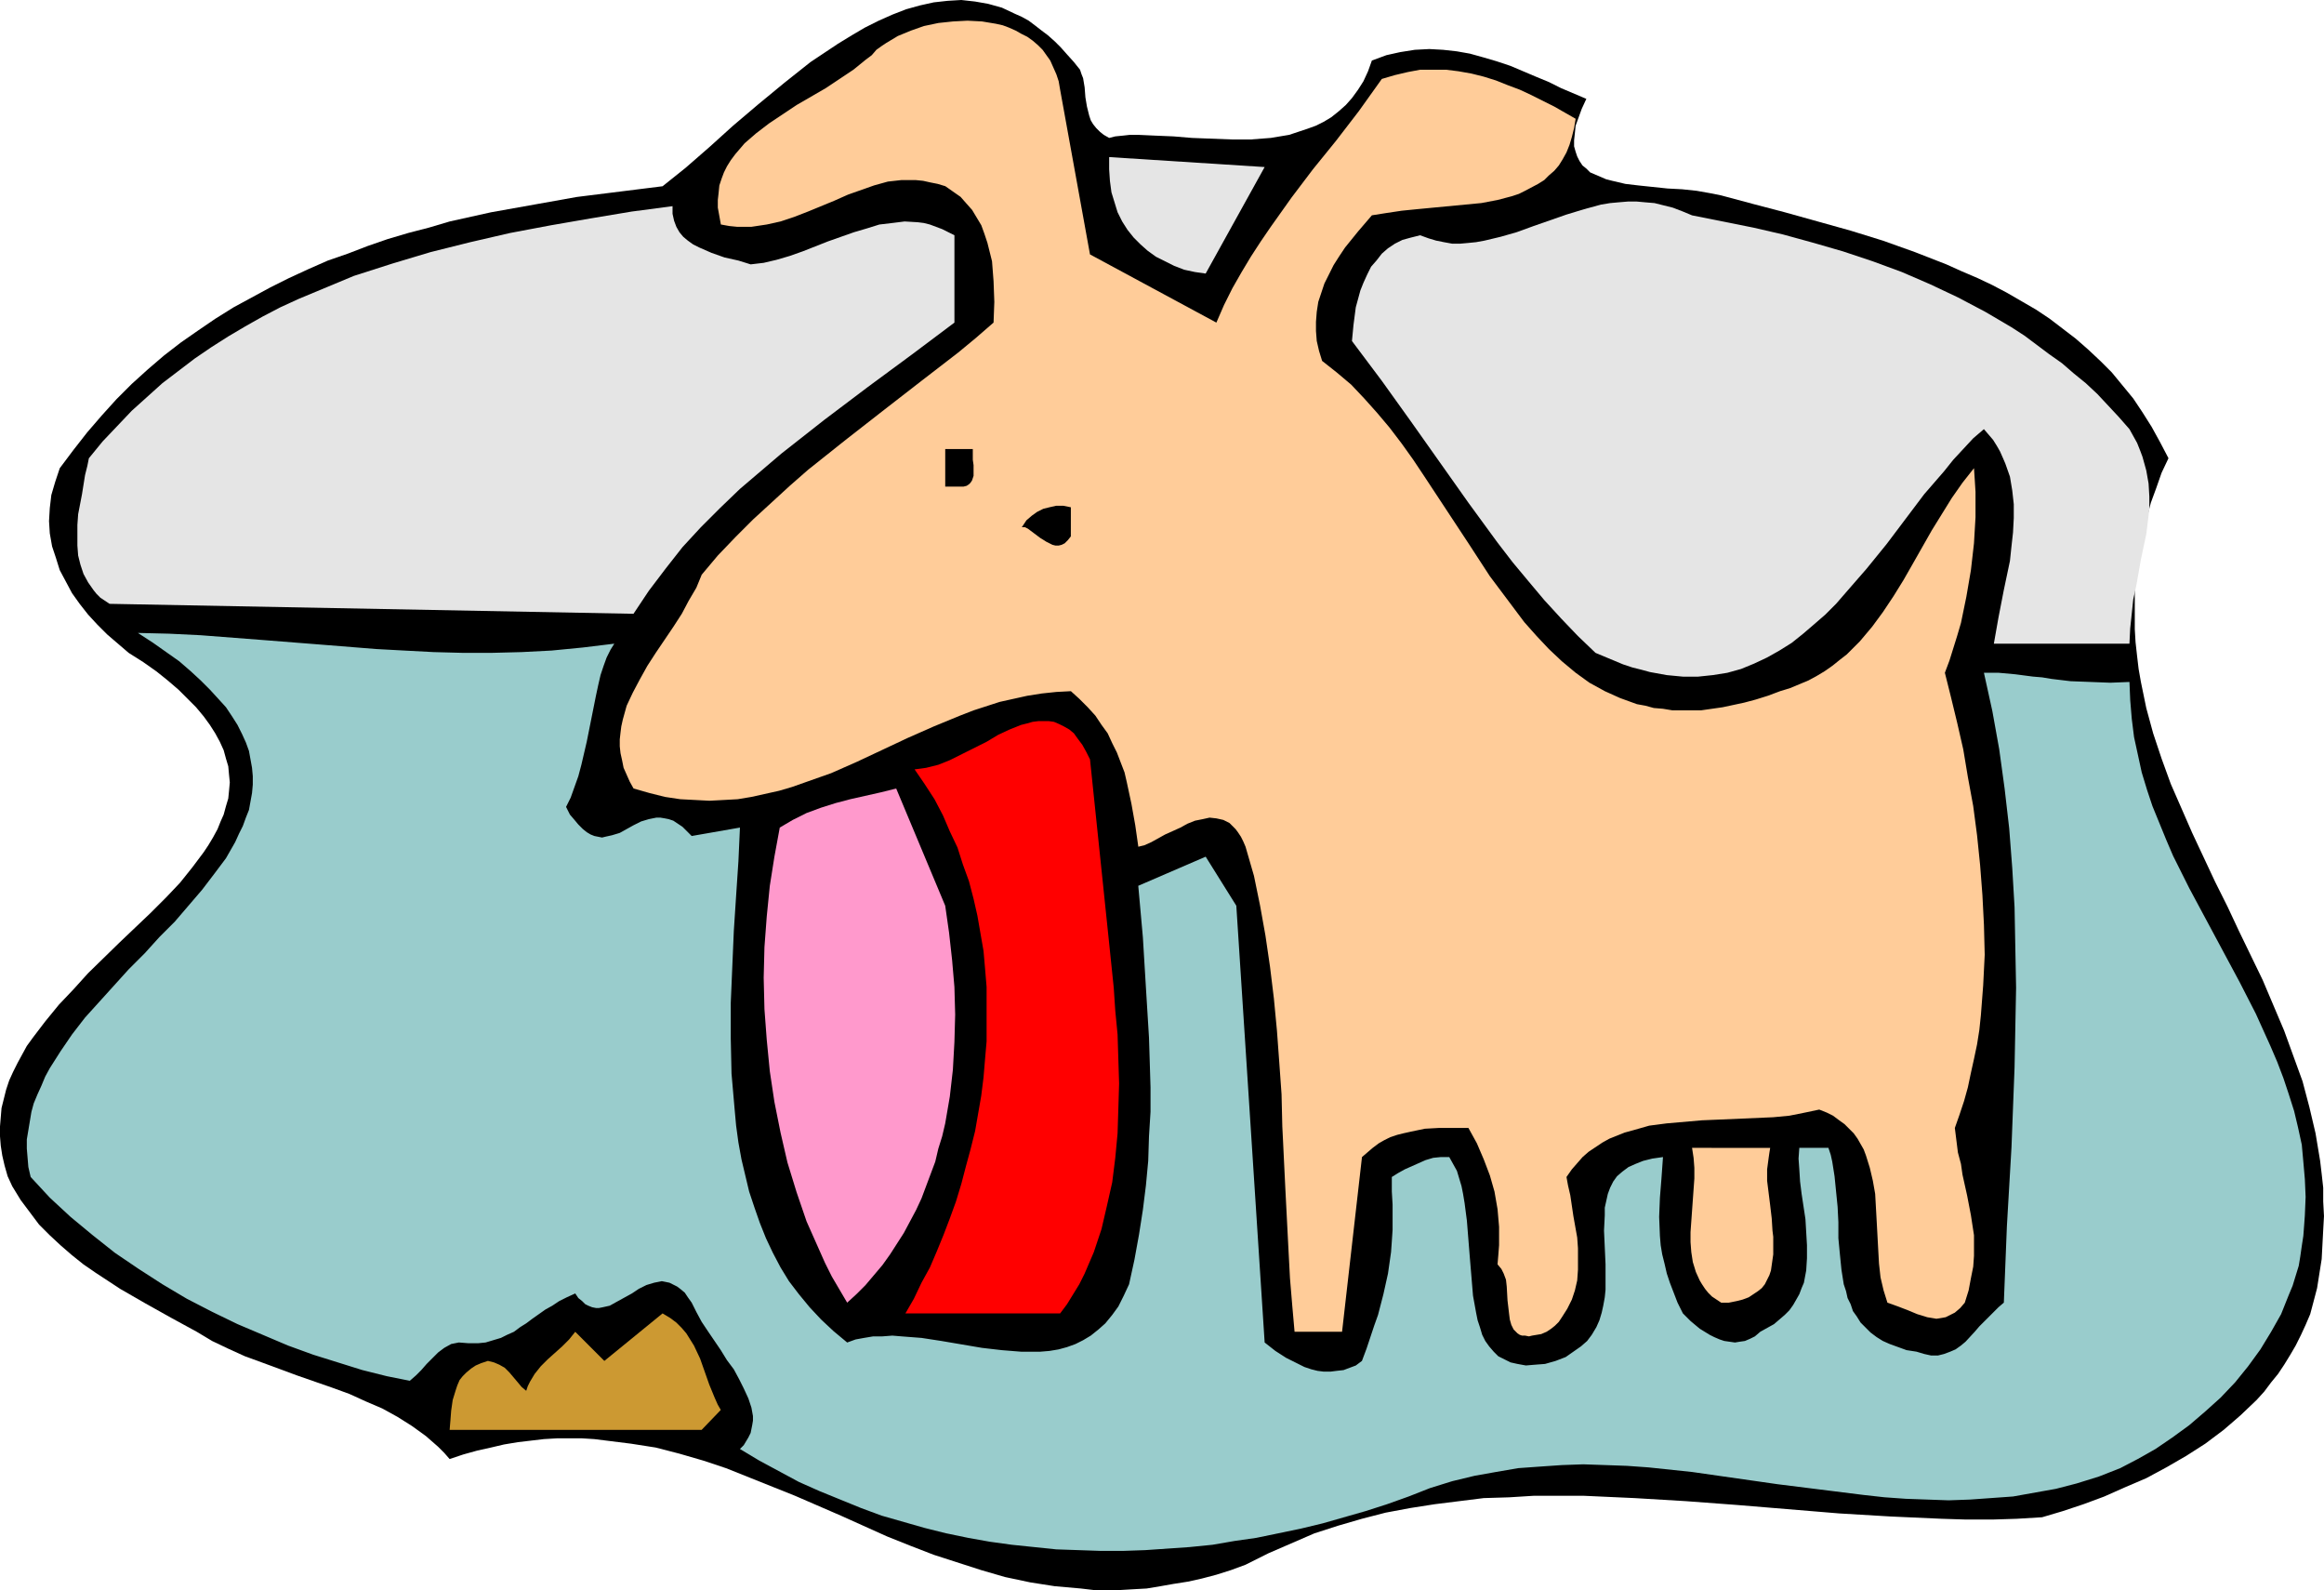 <?xml version="1.0" encoding="UTF-8" standalone="no"?>
<svg
   version="1.0"
   width="129.724mm"
   height="88.732mm"
   id="svg12"
   sodipodi:docname="Dog &amp; Bowl 03.wmf"
   xmlns:inkscape="http://www.inkscape.org/namespaces/inkscape"
   xmlns:sodipodi="http://sodipodi.sourceforge.net/DTD/sodipodi-0.dtd"
   xmlns="http://www.w3.org/2000/svg"
   xmlns:svg="http://www.w3.org/2000/svg">
  <sodipodi:namedview
     id="namedview12"
     pagecolor="#ffffff"
     bordercolor="#000000"
     borderopacity="0.25"
     inkscape:showpageshadow="2"
     inkscape:pageopacity="0.0"
     inkscape:pagecheckerboard="0"
     inkscape:deskcolor="#d1d1d1"
     inkscape:document-units="mm" />
  <defs
     id="defs1">
    <pattern
       id="WMFhbasepattern"
       patternUnits="userSpaceOnUse"
       width="6"
       height="6"
       x="0"
       y="0" />
  </defs>
  <path
     style="fill:#000000;fill-opacity:1;fill-rule:evenodd;stroke:none"
     d="m 227.856,14.708 0.323,0.97 0.323,0.808 0.323,1.939 0.162,2.101 0.323,1.939 0.485,1.939 0.323,0.97 0.485,0.808 0.646,0.808 0.808,0.808 0.808,0.646 1.131,0.646 1.293,-0.323 1.616,-0.162 1.454,-0.162 h 1.778 l 3.555,0.162 3.878,0.162 3.878,0.323 4.202,0.162 4.202,0.162 h 4.04 l 4.202,-0.323 1.939,-0.323 1.939,-0.323 1.939,-0.646 1.939,-0.646 1.778,-0.646 1.616,-0.808 1.616,-0.97 1.616,-1.293 1.454,-1.293 1.293,-1.455 1.293,-1.778 1.131,-1.778 0.97,-2.101 0.808,-2.263 3.07,-1.131 2.909,-0.646 3.07,-0.485 3.07,-0.162 2.909,0.162 2.909,0.323 2.747,0.485 2.909,0.808 2.747,0.808 2.909,0.97 5.333,2.263 2.747,1.131 2.586,1.293 5.333,2.263 -0.97,2.101 -0.646,1.778 -0.646,1.778 -0.162,1.616 -0.162,1.455 v 1.293 l 0.323,1.131 0.323,0.97 0.485,0.97 0.646,0.97 0.808,0.646 0.808,0.808 1.131,0.485 1.131,0.485 1.131,0.485 1.293,0.323 2.747,0.646 2.747,0.323 6.141,0.646 3.07,0.162 3.07,0.323 2.747,0.485 2.424,0.485 6.626,1.778 6.787,1.778 6.949,1.939 6.949,1.939 6.787,2.101 6.787,2.424 6.626,2.586 3.232,1.455 3.394,1.455 3.07,1.455 3.07,1.616 3.07,1.778 3.07,1.778 2.909,1.939 2.747,2.101 2.747,2.101 2.586,2.263 2.586,2.424 2.424,2.424 2.262,2.748 2.262,2.748 1.939,2.909 1.939,3.071 1.778,3.232 1.778,3.394 -1.454,3.071 -1.131,3.232 -1.131,3.071 -0.808,3.071 -0.808,3.071 -0.485,3.071 -0.646,2.909 -0.323,2.909 -0.323,3.071 v 2.909 2.909 2.748 l 0.162,2.748 0.323,2.909 0.323,2.748 0.485,2.748 1.131,5.495 1.454,5.334 1.778,5.334 1.939,5.334 2.262,5.172 2.262,5.172 4.848,10.344 2.586,5.172 2.424,5.172 5.01,10.344 2.262,5.334 2.262,5.334 1.939,5.334 1.939,5.334 1.454,5.495 1.293,5.495 0.485,2.909 0.485,2.909 0.323,2.748 0.323,2.909 v 2.909 l 0.162,3.071 -0.162,2.909 -0.162,3.071 -0.162,3.071 -0.485,3.071 -0.485,3.071 -0.808,3.071 -0.646,2.424 -0.97,2.263 -0.97,2.101 -1.131,2.263 -1.131,1.939 -1.293,2.101 -1.293,1.939 -1.454,1.778 -1.454,1.939 -1.616,1.778 -3.394,3.232 -3.555,3.071 -3.878,2.909 -4.04,2.586 -4.202,2.424 -4.202,2.263 -4.525,1.939 -4.363,1.939 -4.363,1.616 -4.363,1.455 -4.363,1.293 -5.333,0.323 -5.171,0.162 h -5.494 l -5.171,-0.162 -10.827,-0.485 -10.827,-0.646 -21.493,-1.778 -10.827,-0.808 -10.827,-0.646 -10.666,-0.485 h -5.333 -5.333 l -5.171,0.323 -5.333,0.162 -5.171,0.646 -5.171,0.646 -5.171,0.808 -5.171,0.97 -5.01,1.293 -5.01,1.455 -5.01,1.616 -4.848,2.101 -4.848,2.101 -4.848,2.424 -3.07,1.131 -3.07,0.97 -3.07,0.808 -2.909,0.646 -3.07,0.485 -2.747,0.485 -2.909,0.485 -2.909,0.162 -2.747,0.162 h -2.747 -2.747 l -2.747,-0.323 -5.494,-0.485 -5.171,-0.808 -5.333,-1.131 -5.01,-1.455 -5.01,-1.616 -5.01,-1.616 -5.01,-1.939 -4.848,-1.939 -9.696,-4.364 -9.696,-4.202 -4.848,-1.939 -4.848,-1.939 -4.848,-1.939 -4.848,-1.616 -5.01,-1.455 -5.01,-1.293 -5.171,-0.808 -5.171,-0.646 -2.586,-0.323 -2.586,-0.162 h -2.747 -2.586 l -2.747,0.162 -2.747,0.323 -2.747,0.323 -2.909,0.485 -2.747,0.646 -2.909,0.646 -2.909,0.808 -2.909,0.97 -1.131,-1.293 -1.293,-1.293 -2.586,-2.263 -2.909,-2.101 -3.07,-1.939 -3.232,-1.778 -3.394,-1.455 -3.555,-1.616 -3.555,-1.293 -3.717,-1.293 -3.717,-1.293 -7.434,-2.748 -3.555,-1.293 -3.555,-1.616 -3.394,-1.616 -3.232,-1.939 -5.333,-2.909 -5.494,-3.071 -5.333,-3.071 -5.171,-3.394 -2.586,-1.778 -2.424,-1.939 -2.424,-2.101 -2.262,-2.101 -2.262,-2.263 -1.939,-2.586 -1.939,-2.586 -1.778,-2.909 -0.97,-2.101 -0.646,-2.263 -0.485,-2.101 -0.323,-2.101 L 0,239.686 v -2.101 l 0.162,-1.939 0.162,-1.939 0.485,-1.939 0.485,-1.939 0.646,-1.939 0.808,-1.778 0.97,-1.939 0.97,-1.778 0.97,-1.778 1.293,-1.778 2.586,-3.394 2.909,-3.556 3.07,-3.232 3.07,-3.394 6.626,-6.465 6.626,-6.303 3.232,-3.232 2.909,-3.071 2.586,-3.232 2.424,-3.232 0.97,-1.455 0.97,-1.616 0.97,-1.778 0.646,-1.616 0.646,-1.455 0.485,-1.778 0.485,-1.616 0.162,-1.616 0.162,-1.778 -0.162,-1.616 -0.162,-1.778 -0.485,-1.616 -0.485,-1.778 -0.808,-1.778 -0.97,-1.778 -1.131,-1.778 -1.293,-1.778 -1.616,-1.939 -1.778,-1.778 -1.939,-1.939 -2.262,-1.939 -2.424,-1.939 -2.747,-1.939 -3.07,-1.939 -2.262,-1.939 -2.262,-1.939 -2.101,-2.101 -1.939,-2.101 -1.778,-2.263 -1.616,-2.263 -1.293,-2.424 -1.293,-2.424 -0.808,-2.586 -0.808,-2.424 -0.485,-2.748 -0.162,-2.586 0.162,-2.748 0.323,-2.748 0.808,-2.748 0.97,-2.909 2.909,-3.879 2.909,-3.717 3.07,-3.556 3.07,-3.394 3.232,-3.232 3.394,-3.071 3.394,-2.909 3.555,-2.748 3.717,-2.586 3.555,-2.424 3.878,-2.424 3.878,-2.101 3.878,-2.101 3.878,-1.939 4.202,-1.939 4.04,-1.778 4.202,-1.455 4.202,-1.616 4.202,-1.455 4.363,-1.293 4.363,-1.131 4.363,-1.293 8.726,-1.939 9.05,-1.616 9.05,-1.616 9.05,-1.131 9.05,-1.131 2.424,-1.939 2.424,-1.939 5.01,-4.364 5.01,-4.525 5.333,-4.525 5.494,-4.525 5.494,-4.364 2.909,-1.939 2.909,-1.939 2.909,-1.778 2.747,-1.616 2.909,-1.455 2.909,-1.293 2.909,-1.131 2.909,-0.808 2.909,-0.646 2.909,-0.323 L 202.808,0 l 2.909,0.323 2.747,0.485 2.909,0.808 2.747,1.293 1.454,0.646 1.454,0.808 1.293,0.97 1.454,1.131 1.293,0.97 1.454,1.293 1.293,1.293 1.293,1.455 1.454,1.616 z"
     id="path1" />
  <path
     style="fill:#ffcc99;fill-opacity:1;fill-rule:evenodd;stroke:none"
     d="m 223.654,18.91 6.302,34.749 26.664,14.384 1.616,-3.717 1.778,-3.556 1.939,-3.394 1.939,-3.232 2.101,-3.232 2.101,-3.071 4.363,-6.142 4.525,-5.98 4.848,-5.98 4.848,-6.303 2.424,-3.394 2.424,-3.394 2.747,-0.808 2.747,-0.646 2.586,-0.485 h 2.909 2.586 l 2.586,0.323 2.747,0.485 2.586,0.646 2.586,0.808 2.424,0.97 2.586,0.97 2.424,1.131 4.848,2.424 4.525,2.586 -0.323,1.939 -0.485,1.939 -0.485,1.616 -0.646,1.616 -0.808,1.455 -0.808,1.293 -0.97,1.131 -1.131,0.97 -0.97,0.97 -1.293,0.808 -2.747,1.455 -1.293,0.646 -1.454,0.485 -3.07,0.808 -3.394,0.646 -3.394,0.323 -6.787,0.646 -3.394,0.323 -3.232,0.323 -3.232,0.485 -3.07,0.485 -2.909,3.394 -2.747,3.394 -1.293,1.939 -1.131,1.778 -0.97,1.939 -0.97,1.939 -0.646,1.939 -0.646,1.939 -0.323,2.101 -0.162,2.101 v 1.939 l 0.162,2.101 0.485,2.101 0.646,2.101 3.07,2.424 3.07,2.586 2.747,2.909 2.747,3.071 2.586,3.071 2.586,3.394 2.424,3.394 2.262,3.394 4.686,7.111 4.686,7.111 4.525,6.95 2.424,3.232 2.424,3.232 2.424,3.232 2.586,2.909 2.586,2.748 2.747,2.586 2.909,2.424 2.909,2.101 3.232,1.778 3.232,1.455 1.778,0.646 1.778,0.646 1.778,0.323 1.778,0.485 1.939,0.162 1.939,0.323 h 2.101 1.939 2.101 l 2.262,-0.323 2.262,-0.323 2.262,-0.485 2.262,-0.485 2.424,-0.646 2.586,-0.808 2.586,-0.97 2.101,-0.646 1.939,-0.808 1.939,-0.808 1.778,-0.97 1.616,-0.97 1.616,-1.131 1.616,-1.293 1.454,-1.131 2.747,-2.748 2.586,-3.071 2.262,-3.071 2.262,-3.394 2.101,-3.394 1.939,-3.394 4.04,-7.111 2.101,-3.394 2.101,-3.394 2.262,-3.232 2.424,-3.071 0.162,2.424 0.162,2.586 v 2.586 2.748 l -0.323,5.495 -0.646,5.657 -0.97,5.657 -1.131,5.495 -0.808,2.748 -0.808,2.586 -0.808,2.586 -0.97,2.586 1.293,5.172 1.293,5.334 1.293,5.657 0.97,5.818 1.131,6.142 0.808,6.142 0.646,6.303 0.485,6.303 0.323,6.303 0.162,6.303 -0.323,6.465 -0.485,6.303 -0.323,3.071 -0.485,3.071 -0.646,3.071 -0.646,2.909 -0.646,3.071 -0.808,2.909 -0.97,2.909 -0.97,2.748 0.323,2.586 0.323,2.586 0.646,2.424 0.323,2.263 0.97,4.364 0.808,4.202 0.323,2.101 0.323,2.101 v 2.263 2.101 l -0.162,2.263 -0.485,2.424 -0.485,2.586 -0.808,2.586 -0.97,1.131 -1.131,0.97 -0.97,0.485 -0.97,0.485 -0.97,0.162 -0.97,0.162 -0.97,-0.162 -0.97,-0.162 -2.101,-0.646 -1.939,-0.808 -2.101,-0.808 -2.262,-0.808 -0.808,-2.586 -0.646,-2.748 -0.323,-2.909 -0.162,-2.909 -0.323,-5.98 -0.323,-5.818 -0.485,-2.748 -0.646,-2.748 -0.808,-2.586 -0.485,-1.293 -0.646,-1.131 -0.646,-1.131 -0.808,-1.131 -0.97,-0.97 -0.97,-0.97 -1.131,-0.808 -1.293,-0.97 -1.293,-0.646 -1.616,-0.646 -3.07,0.646 -3.232,0.646 -3.394,0.323 -3.717,0.162 -7.434,0.323 -3.878,0.162 -3.717,0.323 -3.717,0.323 -3.717,0.485 -3.394,0.97 -1.778,0.485 -1.616,0.646 -1.616,0.646 -1.454,0.808 -1.454,0.97 -1.454,0.97 -1.293,1.131 -1.131,1.293 -1.131,1.293 -1.131,1.616 0.323,1.778 0.485,2.101 0.646,4.364 0.808,4.525 0.162,2.263 v 2.263 2.263 l -0.162,2.263 -0.485,2.101 -0.646,1.939 -0.97,1.939 -1.131,1.778 -0.646,0.97 -0.808,0.808 -0.808,0.646 -0.97,0.646 -1.131,0.485 -0.97,0.162 -0.97,0.162 -0.646,0.162 -0.808,-0.162 h -0.646 l -0.485,-0.162 -0.485,-0.323 -0.808,-0.808 -0.485,-0.97 -0.323,-1.131 -0.162,-1.293 -0.323,-2.748 -0.162,-2.909 -0.162,-1.455 -0.485,-1.293 -0.485,-0.97 -0.808,-0.97 0.162,-1.939 0.162,-2.101 v -3.879 l -0.323,-3.717 -0.646,-3.717 -0.97,-3.394 -1.293,-3.394 -1.454,-3.394 -1.778,-3.232 h -3.232 -3.07 l -2.909,0.162 -3.07,0.646 -1.454,0.323 -1.293,0.323 -1.454,0.485 -1.293,0.646 -1.131,0.646 -1.293,0.97 -1.131,0.97 -1.131,0.97 -4.202,36.85 h -10.019 l -0.485,-5.495 -0.485,-5.818 -0.323,-6.142 -0.323,-6.303 -0.323,-6.303 -0.323,-6.627 -0.162,-3.394 -0.162,-3.232 -0.162,-6.788 -0.485,-6.788 -0.485,-6.627 -0.646,-6.788 -0.808,-6.627 -0.97,-6.627 -1.131,-6.303 -1.293,-6.303 -1.778,-6.142 -0.485,-1.131 -0.485,-0.97 -0.646,-0.97 -0.485,-0.646 -0.646,-0.646 -0.646,-0.646 -0.646,-0.323 -0.646,-0.323 -1.454,-0.323 -1.454,-0.162 -1.454,0.323 -1.616,0.323 -1.616,0.646 -1.454,0.808 -3.232,1.455 -2.909,1.616 -1.454,0.646 -1.293,0.323 -0.646,-4.525 -0.808,-4.525 -0.97,-4.525 -0.485,-2.101 -0.808,-2.101 -0.808,-2.101 -0.97,-1.939 -0.97,-2.101 -1.293,-1.778 -1.293,-1.939 -1.616,-1.778 -1.778,-1.778 -1.778,-1.616 -3.07,0.162 -3.07,0.323 -3.07,0.485 -2.909,0.646 -2.909,0.646 -5.494,1.778 -2.909,1.131 -5.494,2.263 -5.494,2.424 -10.666,5.01 -5.494,2.424 -5.494,1.939 -2.747,0.97 -2.747,0.808 -2.909,0.646 -2.909,0.646 -2.909,0.485 -2.909,0.162 -3.07,0.162 -3.07,-0.162 -3.07,-0.162 -3.232,-0.485 -3.232,-0.808 -3.394,-0.97 -0.808,-1.455 -0.646,-1.455 -0.646,-1.455 -0.323,-1.616 -0.323,-1.455 -0.162,-1.455 v -1.455 l 0.162,-1.455 0.162,-1.293 0.323,-1.455 0.808,-2.909 1.293,-2.748 1.454,-2.748 1.616,-2.909 1.778,-2.748 3.717,-5.495 1.778,-2.748 1.454,-2.748 1.616,-2.748 1.131,-2.748 3.394,-4.041 3.717,-3.879 3.717,-3.717 3.878,-3.556 3.878,-3.556 3.878,-3.394 7.918,-6.303 8.08,-6.303 7.918,-6.142 7.757,-5.98 3.717,-3.071 3.717,-3.232 0.162,-4.364 -0.162,-4.364 -0.162,-2.101 -0.162,-2.101 -0.485,-1.939 -0.485,-1.939 -0.646,-1.939 -0.646,-1.778 -0.97,-1.616 -0.97,-1.616 -1.293,-1.455 -1.131,-1.293 -1.616,-1.131 -1.616,-1.131 -1.616,-0.485 -1.616,-0.323 -1.454,-0.323 -1.616,-0.162 h -1.454 -1.454 l -2.909,0.323 -2.909,0.808 -2.747,0.97 -2.747,0.97 -2.909,1.293 -5.494,2.263 -2.909,1.131 -2.909,0.97 -2.909,0.646 -3.232,0.485 h -3.07 l -1.616,-0.162 -1.778,-0.323 -0.323,-1.778 -0.323,-1.778 v -1.616 l 0.162,-1.455 0.162,-1.616 0.485,-1.455 0.485,-1.293 0.646,-1.293 0.808,-1.293 0.97,-1.293 0.97,-1.131 0.97,-1.131 2.424,-2.101 2.747,-2.101 2.909,-1.939 2.909,-1.939 6.141,-3.556 2.909,-1.939 2.909,-1.939 2.586,-2.101 1.293,-0.97 0.97,-1.131 1.131,-0.808 0.97,-0.646 2.424,-1.455 2.747,-1.131 2.747,-0.97 3.07,-0.646 3.07,-0.323 3.07,-0.162 3.07,0.162 2.909,0.485 1.454,0.323 1.293,0.485 1.454,0.646 1.131,0.646 1.293,0.646 1.131,0.808 1.131,0.97 0.97,0.97 0.808,1.131 0.808,1.131 0.646,1.455 0.646,1.455 0.485,1.455 z"
     id="path2" />
  <path
     style="fill:#e5e5e5;fill-opacity:1;fill-rule:evenodd;stroke:none"
     d="m 254.358,57.699 -2.262,-0.323 -2.262,-0.485 -2.101,-0.808 -1.939,-0.97 -1.939,-0.97 -1.778,-1.293 -1.454,-1.293 -1.454,-1.455 -1.293,-1.616 -1.131,-1.778 -0.97,-1.939 -0.646,-2.101 -0.646,-2.101 -0.323,-2.424 -0.162,-2.424 v -2.586 l 32.805,2.101 z"
     id="path3" />
  <path
     style="fill:#e5e5e5;fill-opacity:1;fill-rule:evenodd;stroke:none"
     d="m 158.368,55.76 2.747,-0.323 2.747,-0.646 2.747,-0.808 2.747,-0.97 5.333,-2.101 5.494,-1.939 2.747,-0.808 2.586,-0.808 2.747,-0.323 2.586,-0.323 2.747,0.162 1.293,0.162 1.293,0.323 1.293,0.485 1.293,0.485 1.293,0.646 1.293,0.646 v 18.425 l -9.05,6.788 -9.211,6.788 -9.211,6.95 -4.525,3.556 -4.525,3.556 -4.363,3.717 -4.363,3.717 -4.202,4.041 -4.04,4.041 -3.878,4.202 -3.555,4.525 -3.555,4.687 -3.232,4.849 -110.534,-2.101 -0.97,-0.646 -0.97,-0.646 -0.808,-0.808 -0.646,-0.808 -1.131,-1.616 -0.97,-1.778 -0.646,-1.939 -0.485,-1.939 -0.162,-2.101 v -2.263 -2.101 l 0.162,-2.263 0.808,-4.202 0.646,-4.041 0.485,-1.939 0.323,-1.616 2.909,-3.556 3.07,-3.232 3.07,-3.232 3.232,-2.909 3.232,-2.909 3.394,-2.586 3.394,-2.586 3.555,-2.424 3.555,-2.263 3.555,-2.101 3.717,-2.101 3.717,-1.939 3.878,-1.778 3.878,-1.616 3.878,-1.616 3.878,-1.616 4.04,-1.293 4.04,-1.293 8.08,-2.424 8.403,-2.101 8.403,-1.939 8.565,-1.616 8.403,-1.455 8.726,-1.455 8.565,-1.131 v 1.616 l 0.323,1.455 0.485,1.293 0.646,1.131 0.808,0.97 0.97,0.808 1.131,0.808 1.293,0.646 2.586,1.131 2.747,0.97 2.909,0.646 z"
     id="path4" />
  <path
     style="fill:#e5e5e5;fill-opacity:1;fill-rule:evenodd;stroke:none"
     d="m 449.247,90.509 0.808,1.455 0.808,1.455 0.646,1.616 0.485,1.293 0.808,2.909 0.485,2.748 0.162,2.748 v 2.586 l -0.323,2.748 -0.323,2.586 -1.131,5.334 -0.97,5.495 -0.646,2.909 -0.323,3.071 -0.323,3.071 -0.162,3.232 h -28.603 l 0.485,-2.748 0.485,-2.748 1.131,-5.818 1.293,-6.142 0.323,-3.071 0.323,-2.909 0.162,-3.071 v -2.909 l -0.323,-2.909 -0.485,-2.909 -0.97,-2.748 -0.485,-1.131 -0.646,-1.455 -0.646,-1.131 -0.808,-1.293 -0.97,-1.131 -0.97,-1.131 -2.262,1.939 -2.101,2.263 -2.101,2.263 -1.939,2.424 -4.202,4.849 -7.918,10.505 -4.202,5.172 -4.363,5.01 -2.101,2.424 -2.262,2.263 -2.424,2.101 -2.262,1.939 -2.424,1.939 -2.586,1.616 -2.586,1.455 -2.747,1.293 -2.747,1.131 -2.909,0.808 -3.07,0.485 -3.07,0.323 h -3.232 l -3.394,-0.323 -1.778,-0.323 -1.778,-0.323 -1.778,-0.485 -1.939,-0.485 -1.939,-0.646 -1.939,-0.808 -1.939,-0.808 -1.939,-0.808 -3.717,-3.556 -3.555,-3.717 -3.555,-3.879 -3.394,-4.041 -3.232,-3.879 -3.232,-4.202 -6.141,-8.404 -12.12,-17.132 -6.141,-8.566 -6.302,-8.404 0.323,-3.394 0.485,-3.717 0.485,-1.778 0.485,-1.778 0.646,-1.616 0.808,-1.778 0.808,-1.616 1.131,-1.293 1.131,-1.455 1.293,-1.131 1.454,-0.97 1.616,-0.808 1.778,-0.485 1.939,-0.485 1.778,0.646 1.616,0.485 1.616,0.323 1.778,0.323 h 1.616 l 1.778,-0.162 1.616,-0.162 1.778,-0.323 3.394,-0.808 3.394,-0.97 3.555,-1.293 6.949,-2.424 3.717,-1.131 3.555,-0.97 1.939,-0.323 1.778,-0.162 1.939,-0.162 h 1.939 l 1.778,0.162 1.939,0.162 1.939,0.485 1.939,0.485 2.101,0.808 1.939,0.808 6.464,1.293 6.464,1.293 6.302,1.455 6.464,1.778 6.141,1.778 6.302,2.101 6.141,2.263 5.979,2.586 5.818,2.748 5.818,3.071 5.494,3.232 2.747,1.778 2.586,1.939 2.586,1.939 2.747,1.939 2.424,2.101 2.586,2.101 2.424,2.263 2.262,2.424 2.262,2.424 z"
     id="path5" />
  <path
     style="fill:#000000;fill-opacity:1;fill-rule:evenodd;stroke:none"
     d="m 205.232,94.711 v 0.97 1.293 l 0.162,1.131 v 1.131 1.131 l -0.323,0.97 -0.323,0.485 -0.323,0.323 -0.485,0.323 -0.646,0.162 h -3.878 v -7.919 z"
     id="path6" />
  <path
     style="fill:#000000;fill-opacity:1;fill-rule:evenodd;stroke:none"
     d="m 225.917,113.136 -0.646,0.808 -0.646,0.646 -0.646,0.323 -0.646,0.162 h -0.646 l -0.646,-0.162 -1.293,-0.646 -1.293,-0.808 -1.293,-0.97 -1.293,-0.97 -0.646,-0.323 h -0.646 l 0.97,-1.455 1.131,-0.97 1.131,-0.808 1.293,-0.646 1.293,-0.323 1.454,-0.323 h 1.454 l 1.616,0.323 z"
     id="path7" />
  <path
     style="fill:#99cccc;fill-opacity:1;fill-rule:evenodd;stroke:none"
     d="m 129.603,135.763 -0.808,1.293 -0.808,1.616 -0.646,1.778 -0.646,1.939 -0.485,2.101 -0.485,2.263 -0.97,4.849 -0.97,4.849 -1.131,4.849 -0.646,2.424 -0.808,2.263 -0.808,2.263 -0.97,1.939 0.808,1.616 0.97,1.131 0.808,0.97 0.97,0.97 0.808,0.646 0.808,0.485 0.808,0.323 0.808,0.162 0.808,0.162 0.646,-0.162 1.454,-0.323 1.616,-0.485 1.454,-0.808 1.454,-0.808 1.616,-0.808 1.616,-0.485 1.616,-0.323 h 0.808 l 0.97,0.162 0.808,0.162 0.97,0.323 0.97,0.646 0.97,0.646 0.97,0.97 0.97,0.97 10.181,-1.778 -0.323,7.111 -0.485,7.273 -0.485,7.435 -0.323,7.596 -0.323,7.596 v 7.435 l 0.162,7.435 0.323,3.717 0.323,3.717 0.323,3.556 0.485,3.556 0.646,3.556 0.808,3.394 0.808,3.394 1.131,3.394 1.131,3.232 1.293,3.232 1.454,3.071 1.616,3.071 1.778,2.909 2.101,2.748 2.262,2.748 2.424,2.586 2.586,2.424 2.909,2.424 1.778,-0.646 1.778,-0.323 1.939,-0.323 h 1.939 l 2.101,-0.162 1.939,0.162 4.202,0.323 4.202,0.646 8.565,1.455 4.202,0.485 4.04,0.323 h 2.101 1.939 l 1.939,-0.162 1.939,-0.323 1.778,-0.485 1.778,-0.646 1.616,-0.808 1.616,-0.97 1.616,-1.293 1.454,-1.293 1.454,-1.778 1.293,-1.778 1.131,-2.263 1.131,-2.424 1.131,-5.172 0.97,-5.334 0.808,-5.172 0.646,-5.172 0.485,-5.172 0.162,-5.172 0.323,-5.172 v -5.172 l -0.162,-5.334 -0.162,-5.172 -0.646,-10.505 -0.646,-10.667 -0.97,-10.829 14.221,-6.142 6.464,10.344 5.979,92.125 2.262,1.778 2.262,1.455 2.586,1.293 1.293,0.646 1.454,0.485 1.293,0.323 1.293,0.162 h 1.454 l 1.293,-0.162 1.454,-0.162 1.293,-0.485 1.293,-0.485 1.293,-0.97 0.97,-2.586 0.808,-2.424 0.808,-2.424 0.808,-2.263 1.131,-4.364 0.97,-4.364 0.646,-4.525 0.162,-2.263 0.162,-2.424 v -2.586 -2.748 l -0.162,-2.748 v -3.071 l 1.293,-0.808 1.454,-0.808 2.909,-1.293 1.454,-0.646 1.616,-0.485 1.616,-0.162 h 1.778 l 0.808,1.455 0.808,1.455 0.485,1.616 0.485,1.616 0.323,1.616 0.323,1.939 0.485,3.717 0.323,4.041 0.323,4.041 0.323,3.879 0.323,3.879 0.323,1.778 0.323,1.778 0.323,1.616 0.485,1.455 0.485,1.616 0.646,1.293 0.808,1.131 0.97,1.131 0.97,0.97 1.293,0.646 1.293,0.646 1.454,0.323 1.778,0.323 1.939,-0.162 2.101,-0.162 2.262,-0.646 2.101,-0.808 1.616,-1.131 1.616,-1.131 1.293,-1.131 0.97,-1.293 0.97,-1.616 0.646,-1.455 0.485,-1.616 0.323,-1.455 0.323,-1.778 0.162,-1.616 v -1.778 -3.556 l -0.323,-7.111 0.162,-3.232 v -1.616 l 0.323,-1.455 0.323,-1.455 0.485,-1.293 0.646,-1.293 0.808,-1.131 1.131,-0.97 1.293,-0.97 1.454,-0.646 1.616,-0.646 1.939,-0.485 2.262,-0.323 -0.323,4.525 -0.323,4.041 -0.162,4.041 0.162,4.041 0.162,1.939 0.323,1.939 0.485,1.939 0.485,2.101 0.646,1.939 0.808,2.101 0.808,2.101 1.131,2.263 1.616,1.616 1.939,1.616 2.101,1.293 0.97,0.485 1.131,0.485 0.97,0.323 1.131,0.162 1.131,0.162 0.97,-0.162 1.131,-0.162 1.131,-0.485 0.97,-0.485 1.131,-0.97 1.454,-0.808 1.454,-0.808 1.131,-0.97 1.131,-0.97 0.97,-0.97 0.808,-1.131 0.646,-1.131 0.646,-1.131 0.485,-1.293 0.485,-1.131 0.485,-2.586 0.162,-2.586 v -2.748 l -0.162,-2.748 -0.162,-2.748 -0.808,-5.334 -0.323,-2.586 -0.162,-2.586 -0.162,-2.263 0.162,-2.263 h 6.141 l 0.485,1.455 0.323,1.455 0.485,3.071 0.323,3.232 0.323,3.232 0.162,3.232 v 1.778 1.616 l 0.323,3.394 0.323,3.232 0.485,3.071 0.485,1.455 0.323,1.455 0.646,1.293 0.485,1.455 0.808,1.131 0.808,1.293 0.97,0.97 1.131,1.131 1.293,0.97 1.293,0.808 1.454,0.646 1.778,0.646 1.778,0.646 2.101,0.323 1.616,0.485 1.454,0.323 h 1.454 l 1.293,-0.323 1.293,-0.485 1.131,-0.485 1.131,-0.808 0.97,-0.808 1.939,-2.101 0.97,-1.131 0.97,-0.97 2.101,-2.101 0.97,-0.97 1.131,-0.97 0.646,-16.162 0.97,-16.647 0.646,-16.809 0.162,-8.404 0.162,-8.404 -0.162,-8.404 -0.162,-8.566 -0.485,-8.243 -0.646,-8.404 -0.97,-8.404 -1.131,-8.243 -1.454,-8.081 -1.778,-8.081 h 1.454 1.616 l 3.555,0.323 3.717,0.485 1.939,0.162 1.939,0.323 4.04,0.485 4.202,0.162 4.202,0.162 4.04,-0.162 0.162,3.879 0.323,3.879 0.485,3.879 0.808,3.717 0.808,3.717 1.131,3.717 1.131,3.394 1.454,3.556 1.454,3.556 1.454,3.394 3.394,6.788 3.555,6.627 7.11,13.253 3.394,6.627 3.07,6.788 1.454,3.394 1.293,3.394 1.131,3.394 1.131,3.556 0.808,3.394 0.808,3.717 0.323,3.556 0.323,3.717 0.162,3.717 -0.162,3.879 -0.162,2.263 -0.162,2.101 -0.323,2.101 -0.323,2.263 -0.323,1.939 -0.646,2.101 -0.646,2.101 -0.808,1.939 -1.616,4.041 -2.101,3.717 -2.262,3.717 -2.586,3.556 -2.747,3.394 -3.07,3.232 -3.232,2.909 -3.394,2.909 -3.555,2.586 -3.555,2.424 -3.717,2.101 -3.717,1.939 -4.525,1.778 -4.686,1.455 -4.363,1.131 -4.525,0.808 -4.525,0.808 -4.525,0.323 -4.525,0.323 -4.525,0.162 -4.525,-0.162 -4.525,-0.162 -4.525,-0.323 -4.363,-0.485 -9.05,-1.131 -9.05,-1.131 -9.05,-1.293 -9.05,-1.293 -9.211,-0.97 -4.525,-0.323 -4.525,-0.162 -4.686,-0.162 -4.525,0.162 -4.686,0.323 -4.525,0.323 -4.686,0.808 -4.525,0.808 -4.686,1.131 -4.686,1.455 -4.525,1.778 -4.525,1.616 -4.525,1.455 -4.525,1.293 -4.525,1.293 -4.686,1.131 -4.686,0.97 -4.686,0.97 -4.525,0.646 -4.686,0.808 -4.848,0.485 -4.686,0.323 -4.686,0.323 -4.686,0.162 h -4.686 l -4.686,-0.162 -4.686,-0.162 -4.686,-0.485 -4.686,-0.485 -4.686,-0.646 -4.525,-0.808 -4.686,-0.97 -4.525,-1.131 -4.525,-1.293 -4.525,-1.293 -4.363,-1.616 -4.363,-1.778 -4.363,-1.778 -4.363,-1.939 -4.202,-2.263 -4.202,-2.263 -4.04,-2.424 0.808,-0.808 0.485,-0.808 0.485,-0.808 0.485,-0.97 0.162,-0.808 0.162,-0.808 0.162,-0.97 v -0.97 l -0.323,-1.778 -0.646,-1.939 -0.97,-2.101 -0.97,-1.939 -1.131,-2.101 -1.454,-1.939 -1.293,-2.101 -2.747,-4.041 -1.293,-1.939 -1.131,-2.101 -0.97,-1.939 -0.808,-1.131 -0.646,-0.97 -0.97,-0.808 -0.646,-0.485 -0.97,-0.485 -0.646,-0.323 -0.808,-0.162 -0.808,-0.162 -0.808,0.162 -0.808,0.162 -1.616,0.485 -1.616,0.808 -1.454,0.97 -3.232,1.778 -1.454,0.808 -1.454,0.323 -0.808,0.162 h -0.646 l -0.808,-0.162 -0.808,-0.323 -0.646,-0.323 -0.646,-0.646 -0.808,-0.646 -0.646,-0.97 -1.778,0.808 -1.616,0.808 -1.454,0.97 -1.454,0.808 -2.747,1.939 -1.293,0.97 -1.293,0.808 -1.293,0.97 -1.454,0.646 -1.293,0.646 -1.616,0.485 -1.616,0.485 -1.616,0.162 h -1.939 l -2.101,-0.162 -0.808,0.162 -0.808,0.162 -1.454,0.808 -1.293,0.97 -1.131,1.131 -1.293,1.293 -1.131,1.293 -1.131,1.131 -1.293,1.131 -4.848,-0.97 -5.171,-1.293 -5.171,-1.616 -5.171,-1.616 -5.333,-1.939 -5.333,-2.263 -5.333,-2.263 -5.333,-2.586 -5.333,-2.748 -5.171,-3.071 -5.01,-3.232 -5.01,-3.394 -4.686,-3.717 -4.686,-3.879 -4.363,-4.041 -4.04,-4.364 -0.485,-2.101 -0.162,-1.939 -0.162,-1.939 v -1.939 l 0.323,-1.939 0.323,-1.939 0.323,-1.939 0.485,-1.778 0.808,-1.939 0.808,-1.778 0.808,-1.939 0.97,-1.778 2.262,-3.556 2.424,-3.556 2.747,-3.556 3.07,-3.394 6.141,-6.788 3.394,-3.394 3.07,-3.394 3.232,-3.232 2.909,-3.394 2.909,-3.394 2.586,-3.394 2.424,-3.232 1.939,-3.394 0.808,-1.778 0.808,-1.616 0.646,-1.778 0.646,-1.616 0.323,-1.778 0.323,-1.778 0.162,-1.778 v -1.778 l -0.162,-1.778 -0.323,-1.778 -0.323,-1.778 -0.646,-1.778 -0.808,-1.778 -0.97,-1.939 -1.131,-1.778 -1.293,-1.939 -1.616,-1.778 -1.778,-1.939 -1.939,-1.939 -2.101,-1.939 -2.424,-2.101 -2.747,-1.939 -2.747,-1.939 -3.232,-2.101 6.626,0.162 6.626,0.323 6.302,0.485 6.302,0.485 6.141,0.485 6.141,0.485 12.12,0.97 5.979,0.323 6.141,0.323 6.141,0.162 h 6.141 l 6.302,-0.162 6.302,-0.323 6.626,-0.646 z"
     id="path8" />
  <path
     style="fill:#ff0000;fill-opacity:1;fill-rule:evenodd;stroke:none"
     d="m 233.997,198.957 0.485,4.687 0.485,4.687 0.323,4.849 0.485,5.01 0.162,5.172 0.162,5.172 -0.162,5.334 -0.162,5.172 -0.485,5.172 -0.646,5.172 -1.131,5.01 -1.131,4.849 -0.808,2.424 -0.808,2.424 -0.97,2.263 -0.97,2.263 -1.131,2.263 -1.293,2.101 -1.293,2.101 -1.454,1.939 h -32.643 l 1.778,-3.071 1.616,-3.394 1.778,-3.232 1.454,-3.394 1.454,-3.556 1.293,-3.394 1.293,-3.556 1.131,-3.717 0.97,-3.717 0.97,-3.556 0.97,-3.879 0.646,-3.717 0.646,-3.717 0.485,-3.879 0.323,-3.879 0.323,-3.717 v -3.879 -3.879 -3.717 l -0.323,-3.879 -0.323,-3.717 -0.646,-3.717 -0.646,-3.717 -0.808,-3.556 -0.97,-3.717 -1.293,-3.556 -1.131,-3.556 -1.616,-3.394 -1.454,-3.394 -1.778,-3.394 -2.101,-3.232 -2.101,-3.071 1.293,-0.162 1.131,-0.162 2.586,-0.646 2.424,-0.97 2.586,-1.293 5.171,-2.586 2.424,-1.455 2.424,-1.131 2.424,-0.97 1.293,-0.323 1.131,-0.323 1.293,-0.162 h 1.131 0.97 l 1.131,0.162 1.131,0.485 0.97,0.485 1.131,0.646 0.97,0.808 0.808,1.131 0.97,1.293 0.808,1.455 0.808,1.616 z"
     id="path9" />
  <path
     style="fill:#ff99cc;fill-opacity:1;fill-rule:evenodd;stroke:none"
     d="m 199.414,191.038 0.808,5.657 0.646,5.818 0.485,5.657 0.162,5.818 -0.162,5.818 -0.323,5.818 -0.646,5.657 -0.97,5.657 -0.646,2.748 -0.808,2.586 -0.646,2.748 -0.97,2.586 -0.97,2.586 -0.97,2.586 -1.131,2.424 -1.293,2.424 -1.293,2.424 -1.454,2.263 -1.454,2.263 -1.616,2.263 -1.778,2.101 -1.778,2.101 -1.939,1.939 -1.939,1.778 -1.616,-2.748 -1.616,-2.748 -1.454,-2.909 -1.293,-2.909 -1.293,-2.909 -1.293,-2.909 -2.101,-6.142 -1.939,-6.303 -1.454,-6.303 -1.293,-6.465 -0.97,-6.465 -0.646,-6.627 -0.485,-6.465 -0.162,-6.627 0.162,-6.465 0.485,-6.465 0.646,-6.465 0.97,-6.142 1.131,-6.142 2.747,-1.616 2.909,-1.455 3.07,-1.131 3.07,-0.97 3.07,-0.808 6.464,-1.455 3.232,-0.808 z"
     id="path10" />
  <path
     style="fill:#ffcc99;fill-opacity:1;fill-rule:evenodd;stroke:none"
     d="m 373.457,242.11 -0.162,0.97 -0.162,1.131 -0.323,2.424 v 2.424 l 0.323,2.586 0.323,2.586 0.323,2.748 0.162,2.586 0.162,1.293 v 1.293 2.424 l -0.323,2.263 -0.162,1.131 -0.323,0.97 -0.485,0.97 -0.485,0.97 -0.646,0.808 -0.808,0.646 -0.97,0.646 -0.97,0.646 -1.293,0.485 -1.293,0.323 -1.616,0.323 h -1.616 l -0.97,-0.646 -0.97,-0.646 -0.808,-0.808 -0.646,-0.808 -0.646,-0.97 -0.485,-0.808 -0.808,-1.778 -0.646,-2.101 -0.323,-2.101 -0.162,-2.101 v -2.101 l 0.323,-4.525 0.323,-4.525 0.162,-2.263 v -2.263 l -0.162,-2.101 -0.323,-2.101 z"
     id="path11" />
  <path
     style="fill:#cc9932;fill-opacity:1;fill-rule:evenodd;stroke:none"
     d="m 152.065,297.385 -4.04,4.202 H 94.859 l 0.162,-1.939 0.162,-2.101 0.323,-2.263 0.646,-2.101 0.323,-0.97 0.485,-1.131 0.646,-0.808 0.808,-0.808 0.97,-0.808 0.97,-0.646 1.131,-0.485 1.454,-0.485 0.646,0.162 0.646,0.162 1.131,0.485 1.131,0.646 0.97,0.97 1.778,2.101 0.808,0.97 0.97,0.808 0.323,-0.97 0.485,-0.97 0.97,-1.616 1.293,-1.616 1.454,-1.455 3.07,-2.748 1.454,-1.455 1.293,-1.616 6.141,6.142 12.282,-10.021 1.616,0.97 1.293,0.97 1.131,1.131 0.97,1.131 0.808,1.293 0.808,1.293 1.293,2.748 0.97,2.748 0.97,2.748 1.131,2.748 0.646,1.455 z"
     id="path12" />
</svg>

